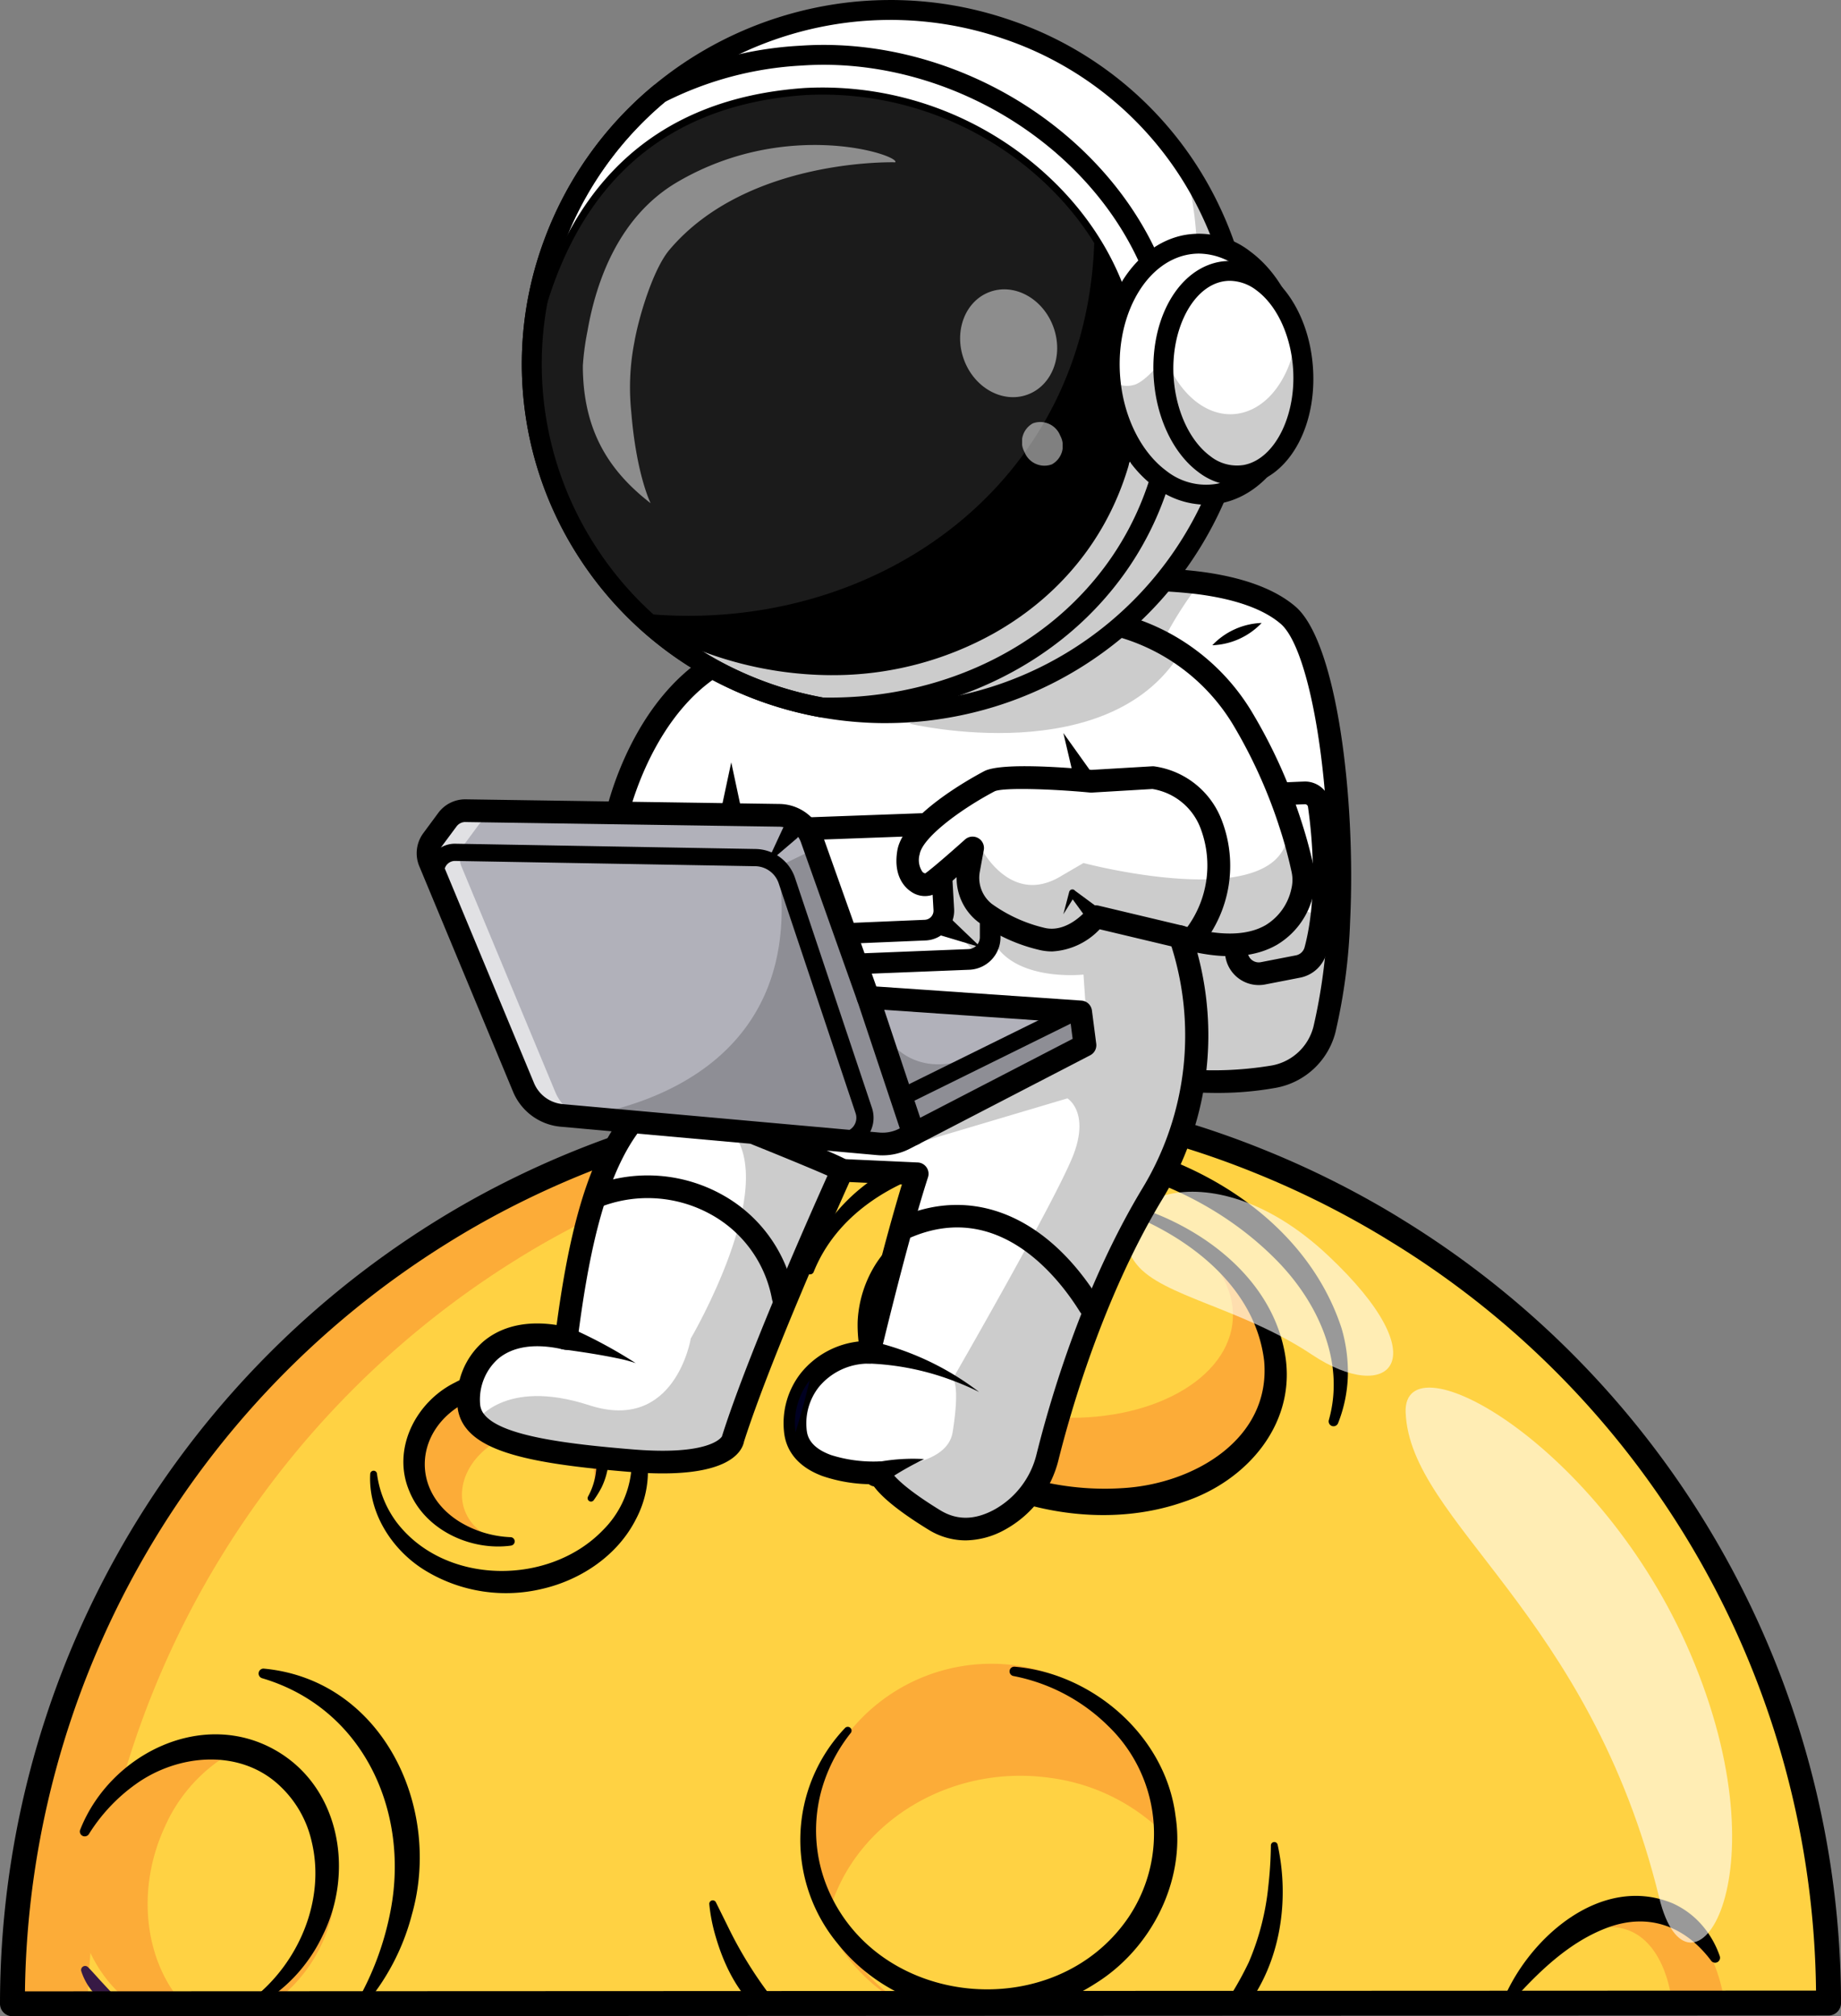 <svg xmlns="http://www.w3.org/2000/svg" xmlns:xlink="http://www.w3.org/1999/xlink" id="Group_852" data-name="Group 852" width="274.151" height="300.174" viewBox="0 0 274.151 300.174"><rect x="0" y="0" width="274.151" height="300.174" fill="#808080" stroke="none"/><defs><clipPath id="clip-path"><rect id="Rectangle_322" data-name="Rectangle 322" width="274.151" height="300.174" fill="none"></rect></clipPath><clipPath id="clip-path-2"><rect id="Rectangle_321" data-name="Rectangle 321" width="274.151" height="300.175" fill="none"></rect></clipPath><clipPath id="clip-path-3"><rect id="Rectangle_306" data-name="Rectangle 306" width="48.619" height="82.624" fill="none"></rect></clipPath><clipPath id="clip-path-4"><rect id="Rectangle_307" data-name="Rectangle 307" width="39.842" height="27.39" fill="none"></rect></clipPath><clipPath id="clip-path-5"><rect id="Rectangle_308" data-name="Rectangle 308" width="34.217" height="74.753" fill="none"></rect></clipPath><clipPath id="clip-path-6"><rect id="Rectangle_309" data-name="Rectangle 309" width="54.766" height="45.623" fill="none"></rect></clipPath><clipPath id="clip-path-7"><rect id="Rectangle_310" data-name="Rectangle 310" width="74.497" height="43.427" fill="none"></rect></clipPath><clipPath id="clip-path-8"><rect id="Rectangle_311" data-name="Rectangle 311" width="2.196" height="7.751" fill="none"></rect></clipPath><clipPath id="clip-path-9"><rect id="Rectangle_312" data-name="Rectangle 312" width="55.192" height="49.343" fill="none"></rect></clipPath><clipPath id="clip-path-10"><rect id="Rectangle_313" data-name="Rectangle 313" width="71.16" height="105.36" fill="none"></rect></clipPath><clipPath id="clip-path-11"><rect id="Rectangle_314" data-name="Rectangle 314" width="40.893" height="16.456" fill="none"></rect></clipPath><clipPath id="clip-path-12"><rect id="Rectangle_315" data-name="Rectangle 315" width="103.964" height="81.302" fill="none"></rect></clipPath><clipPath id="clip-path-13"><rect id="Rectangle_316" data-name="Rectangle 316" width="27.439" height="27.507" fill="none"></rect></clipPath><clipPath id="clip-path-14"><rect id="Rectangle_317" data-name="Rectangle 317" width="20.849" height="19.728" fill="none"></rect></clipPath><clipPath id="clip-path-15"><rect id="Rectangle_318" data-name="Rectangle 318" width="46.557" height="53.335" fill="none"></rect></clipPath><clipPath id="clip-path-16"><rect id="Rectangle_319" data-name="Rectangle 319" width="14.456" height="16.055" fill="none"></rect></clipPath><clipPath id="clip-path-17"><rect id="Rectangle_320" data-name="Rectangle 320" width="6.029" height="6.575" fill="none"></rect></clipPath></defs><g id="Group_851" data-name="Group 851" clip-path="url(#clip-path)"><g id="Group_850" data-name="Group 850" transform="translate(0 0)"><g id="Group_849" data-name="Group 849" clip-path="url(#clip-path-2)"><path id="Path_1150" data-name="Path 1150" d="M287.973,1676.335H17.524a135.314,135.314,0,0,1,63.59-114.687q4.535-2.847,9.281-5.292a135.558,135.558,0,0,1,54.844-15.023c.169-.01.338-.029.507-.034,1.169-.063,2.337-.111,3.52-.135q3.506-.1,7.007-.01a135.193,135.193,0,0,1,62.141,17c1.058.584,2.1,1.174,3.129,1.8.628.363,1.246.744,1.85,1.121a135.143,135.143,0,0,1,64.58,115.261" transform="translate(-15.669 -1378.011)" fill="#ffd243"></path><path id="Path_1151" data-name="Path 1151" d="M17.4,1651.771a135.437,135.437,0,0,1,61.417-90.493q4.535-2.847,9.282-5.293a135.564,135.564,0,0,1,54.844-15.023c.169-.01.338-.029.507-.034,1.169-.063,2.337-.111,3.52-.135q3.506-.1,7.007-.01a133.919,133.919,0,0,1,36.257,5.948q-.884-.373-1.772-.733a133.994,133.994,0,0,0-47.185-9.847q-3.5-.087-7.007.01c-1.183.024-2.352.072-3.52.135-.169,0-.338.024-.507.034a135.56,135.56,0,0,0-54.844,15.023q-4.737,2.456-9.282,5.293a135.111,135.111,0,0,0-63.59,114.687H15.309a133.866,133.866,0,0,1,2.087-19.563" transform="translate(-2.256 -1373.539)" fill="#fcac38"></path><path id="Path_1152" data-name="Path 1152" d="M1365.139,1998.5c14.268.708,24.347-4.156,22.512-10.865s-14.889-12.722-29.157-13.431-24.347,4.156-22.512,10.865,14.889,12.722,29.157,13.431" transform="translate(-1194.398 -1765.208)" fill="#ffd243"></path><path id="Path_1153" data-name="Path 1153" d="M2158,2691.63h-31.839c5.1-8.979,12.281-15.035,18.96-15.052,6.612-.017,11.464,6.09,12.879,15.052" transform="translate(-1901.143 -2393.308)" fill="#fcac38"></path><path id="Path_1154" data-name="Path 1154" d="M601.371,1946.823c-7.414.3-13.258,5.68-13.053,12.008s6.381,11.211,13.8,10.907,13.258-5.68,13.053-12.008-6.381-11.211-13.8-10.906" transform="translate(-526.05 -1740.772)" fill="#fcac38"></path><path id="Path_1155" data-name="Path 1155" d="M656.359,2013.185c-5.1,2.234-7.674,7.344-5.741,11.413s7.638,5.558,12.741,3.324,7.674-7.343,5.741-11.413-7.638-5.558-12.741-3.324" transform="translate(-581.186 -1799.194)" fill="#ffd243"></path><path id="Path_1156" data-name="Path 1156" d="M583.6,1953.091c-5.974.82-12.78-2.285-15.151-8.111-2.667-6.283.995-13.314,6.821-16.176,8.188-4.4,20.731-.987,22.7,8.872a10.821,10.821,0,0,1-.879,6.725,14.956,14.956,0,0,1-1.163,1.9.5.5,0,0,1-.851-.54,10.082,10.082,0,0,0,.841-7.614c-2.307-7.7-12.577-9.979-19.091-6.369-7.571,3.99-8.309,13.182-.848,17.792a15.82,15.82,0,0,0,7.569,2.267.628.628,0,0,1,.052,1.249" transform="translate(-507.495 -1722.982)"></path><path id="Path_1157" data-name="Path 1157" d="M558.676,1976.466a15.259,15.259,0,0,1,1.645,16.79c-2.726,5.406-8.188,9.056-13.98,10.386a23.115,23.115,0,0,1-17.153-2.589c-5.042-2.954-8.759-8.612-8.441-14.53a.506.506,0,0,1,1.007-.032,15.438,15.438,0,0,0,2.919,7.224c7.194,9.439,22.74,9.516,30.77,1.138a14.484,14.484,0,0,0,2.208-17.671.629.629,0,0,1,1.025-.716" transform="translate(-465.617 -1767.089)"></path><path id="Path_1158" data-name="Path 1158" d="M364.639,2347.283c17.637,1.65,26.6,20.612,22.049,36.617a33.933,33.933,0,0,1-7.352,13.873.588.588,0,0,1-.948-.683,43.847,43.847,0,0,0,5.15-13.893c2.783-14.751-4.108-30.042-19.166-34.489a.731.731,0,0,1,.268-1.426" transform="translate(-325.353 -2098.86)"></path><path id="Path_1159" data-name="Path 1159" d="M145.19,2469.669a22.606,22.606,0,0,1-9.131,14.193h-20.83c-6.309-4.582-9.669-13.2-7.875-22.076,2.358-11.674,12.744-19.373,23.2-17.2s17,13.409,14.639,25.083" transform="translate(-95.563 -2185.539)" fill="#fcac38"></path><path id="Path_1160" data-name="Path 1160" d="M233.118,2483.078a22.281,22.281,0,0,1-8.779,10.03H213.01c-5.645-6.336-7.021-16.863-2.777-26.178a23.793,23.793,0,0,1,12.314-12.372,14.151,14.151,0,0,1,3.733,1.367c8.552,4.53,11.614,16.684,6.838,27.154" transform="translate(-185.764 -2194.783)" fill="#ffd243"></path><path id="Path_1161" data-name="Path 1161" d="M118.488,2771.577a8.946,8.946,0,0,1-4.358-5.187.6.6,0,0,1,1-.6c.768.778,1.436,1.567,2.144,2.322.629.692,1.516,1.593,2.1,2.32a.746.746,0,0,1-.891,1.14" transform="translate(-102.025 -2472.922)" fill="#371a45"></path><path id="Path_1162" data-name="Path 1162" d="M112.435,2453.924c4.44-11.267,18.327-18.193,29.355-11.647,9.4,5.58,11.428,18.052,6.738,27.419a23.473,23.473,0,0,1-2.592,4.252,22.691,22.691,0,0,1-7.447,6.333.588.588,0,0,1-.625-.988c7.087-5.381,11.148-14.905,9.02-23.634a16.216,16.216,0,0,0-4.621-8.14c-5.9-5.71-15.255-4.921-21.621-.316a26.035,26.035,0,0,0-6.911,7.375.729.729,0,0,1-1.3-.653" transform="translate(-100.483 -2181.536)"></path><path id="Path_1163" data-name="Path 1163" d="M1004.992,2689.388c-3.2-3.026-5.068-7.176-6.214-11.351a25.811,25.811,0,0,1-.774-4.208.521.521,0,0,1,.985-.278l1.835,3.715a60.843,60.843,0,0,0,6.263,10.178,1.435,1.435,0,0,1-2.1,1.943" transform="translate(-892.381 -2390.341)"></path><path id="Path_1164" data-name="Path 1164" d="M1735.487,2591.6c1.808,8.235.466,17.469-4.728,24.262a1.45,1.45,0,0,1-2.4-1.62,49.1,49.1,0,0,0,2.844-5.143,38.438,38.438,0,0,0,2.909-11.365,59.318,59.318,0,0,0,.376-6.03.508.508,0,0,1,1-.105" transform="translate(-1545.234 -2316.977)"></path><path id="Path_1165" data-name="Path 1165" d="M1179.33,2391.007h-26.92a27.1,27.1,0,1,1,26.92,0" transform="translate(-1018.242 -2092.685)" fill="#fcac38"></path><path id="Path_1166" data-name="Path 1166" d="M1220.551,2515.244a24.517,24.517,0,0,1-11.556,16.745h-29.649a24.589,24.589,0,0,1-10.857-14.277c4.009-12.9,17.873-21.395,32.605-19.373a29.469,29.469,0,0,1,19.693,11.312,22.38,22.38,0,0,1-.236,5.593" transform="translate(-1044.824 -2233.666)" fill="#ffd243"></path><path id="Path_1167" data-name="Path 1167" d="M1158.01,2344.587c11.652.979,22.481,10.349,23.959,22.227,1.528,9.75-3.68,19.839-11.975,24.963-12.1,7.816-29.293,5.413-38.333-5.955a24.186,24.186,0,0,1,1.1-32.118.564.564,0,0,1,.848.74,24.264,24.264,0,0,0-3.909,7.088,22.425,22.425,0,0,0,.283,15.6c7.264,18.365,33.941,20.949,44.959,4.8a22.274,22.274,0,0,0-3.048-28.562,27.479,27.479,0,0,0-14.083-7.4.7.7,0,0,1,.2-1.383" transform="translate(-1006.915 -2096.449)"></path><path id="Path_1168" data-name="Path 1168" d="M1198.359,1665.349a24.136,24.136,0,0,0,9.98-12.465c3.088-9.277-.675-18.827-8.756-26.768a50.41,50.41,0,0,0-21.036-12.012c-21.486-6.356-43.05.946-48.164,16.308a23.1,23.1,0,0,0,1.4,17.386c4.5,9.521,14.9,17.4,28.388,21.394" transform="translate(-1009.772 -1441.226)" fill="#ffd243"></path><path id="Path_1169" data-name="Path 1169" d="M1212.051,1637.147c2.476-8.717-1.659-17.575-7.759-23.779-12.334-12.552-31.782-17.913-48.865-13.888-8.5,2.083-16.725,7.185-20.09,15.608a.586.586,0,0,1-1.109-.369,21.923,21.923,0,0,1,2.946-6.455c4.01-6,10.584-9.91,17.393-11.92,21.81-6.545,51.924,4.376,59.374,27.1a23.063,23.063,0,0,1,.941,7.16,20.775,20.775,0,0,1-1.454,7,.727.727,0,0,1-1.377-.458" transform="translate(-1014.171 -1425.718)"></path><path id="Path_1170" data-name="Path 1170" d="M1247.821,1726.472c16.9,1.849,31.227-6.683,32-19.058s-12.3-23.905-29.2-25.754-31.227,6.683-32,19.057,12.3,23.905,29.2,25.754" transform="translate(-1089.625 -1503.459)" fill="#fcac38"></path><path id="Path_1171" data-name="Path 1171" d="M1268.7,1714.721c14.4.5,25.819-6.5,25.51-15.627s-12.23-16.931-26.627-17.428-25.819,6.5-25.51,15.627,12.23,16.931,26.627,17.428" transform="translate(-1110.616 -1503.667)" fill="#ffd243"></path><path id="Path_1172" data-name="Path 1172" d="M1216.893,1694.9c-7.059,5.019-9.544,13.586-5.538,21.356,6.391,12.186,21.581,18.043,34.832,17.141,10.445-.594,22.077-7.219,21.059-18.917-1.328-11.276-11.727-18.955-21.853-22.55a.586.586,0,0,1,.332-1.121c11.262,2.758,23.005,11.035,24.731,23.324,1.346,10.026-5.981,18.239-15.052,21.269-8.592,3.043-18.2,2.452-26.682-.562-11.1-3.954-22.362-13.58-22.01-26.3a17.573,17.573,0,0,1,2.836-8.721,19.979,19.979,0,0,1,6.549-6.13.726.726,0,0,1,.8,1.212" transform="translate(-1078.994 -1511.849)"></path><path id="Path_1173" data-name="Path 1173" d="M2152.024,2722.352H2128.23c4.119-6.772,9.493-11.295,14.428-11.413,5.079-.126,8.465,4.431,9.366,11.413" transform="translate(-1902.993 -2424.029)" fill="#ffd243"></path><path id="Path_1174" data-name="Path 1174" d="M2146.015,2676.665c-3.894-5.2-9.33-7.153-15.336-4.973-5.806,2.125-10.453,6.683-14.6,11.34a.594.594,0,0,1-.99-.621c3.886-9.249,14.6-18.684,25.184-14.3a12.649,12.649,0,0,1,4.415,3.3,13.946,13.946,0,0,1,2.608,4.574.736.736,0,0,1-1.28.683" transform="translate(-1891.194 -2384.746)"></path><g id="Group_806" data-name="Group 806" transform="translate(209.316 206.585)" opacity="0.6"><g id="Group_805" data-name="Group 805"><g id="Group_804" data-name="Group 804" clip-path="url(#clip-path-3)"><path id="Path_1175" data-name="Path 1175" d="M1977.8,1955.713c.671,16.344,27.385,29.741,37.757,72.219,4.4,18.019,19.1-2.555,4.639-36.347-13.4-31.319-42.869-47.392-42.4-35.872" transform="translate(-1977.793 -1951.985)" fill="#fff"></path></g></g></g><g id="Group_809" data-name="Group 809" transform="translate(167.62 177.425)" opacity="0.6"><g id="Group_808" data-name="Group 808"><g id="Group_807" data-name="Group 807" clip-path="url(#clip-path-4)"><path id="Path_1176" data-name="Path 1176" d="M1585.452,1687.27c3.8,4.8,15.629,6.457,26.137,13.464,11.234,7.49,19.262,1.07,2.325-14.827-18.053-16.945-35.62-7.676-28.463,1.363" transform="translate(-1583.815 -1676.461)" fill="#fff"></path></g></g></g><path id="Path_1177" data-name="Path 1177" d="M1.853,1662.534A1.852,1.852,0,0,1,0,1660.683a137.185,137.185,0,0,1,64.462-116.258c3.035-1.9,6.2-3.709,9.408-5.369a138.48,138.48,0,0,1,55.595-15.229l.233-.013c.1-.007.2-.012.3-.016,1.251-.068,2.421-.115,3.551-.142,2.3-.063,4.692-.065,7.1-.007a135.537,135.537,0,0,1,47.834,9.984,137.343,137.343,0,0,1,15.164,7.252c1.025.574,2.11,1.185,3.18,1.826.622.363,1.253.75,1.877,1.138a136.989,136.989,0,0,1,65.45,116.718,1.852,1.852,0,0,1-1.851,1.855l-270.446.112Zm135.355-135.222c-1.2,0-2.394.016-3.563.048-1.1.026-2.232.071-3.471.139l-.246.013c-.093.006-.186.011-.279.016a134.722,134.722,0,0,0-54.074,14.818c-3.117,1.615-6.2,3.371-9.149,5.222A133.218,133.218,0,0,0,3.716,1658.829l266.716-.111A132.417,132.417,0,0,0,206.759,1547c-.607-.377-1.21-.747-1.82-1.1-1.044-.625-2.1-1.221-3.1-1.779a133.489,133.489,0,0,0-14.752-7.054,131.84,131.84,0,0,0-46.532-9.714c-1.121-.027-2.24-.04-3.348-.04" transform="translate(0 -1362.359)"></path><path id="Path_1178" data-name="Path 1178" d="M1594.71,865.925a84.1,84.1,0,0,1-2.138,16.229,9.485,9.485,0,0,1-7.458,7.007,54.757,54.757,0,0,1-18.638-.077l-5.982-73.744a69.182,69.182,0,0,1,13.517.343c4.839.641,9.888,2,13.138,4.783,5.408,4.629,8.443,26.84,7.561,45.458" transform="translate(-1395.342 -728.888)" fill="#fff"></path><path id="Path_1179" data-name="Path 1179" d="M1562.2,877.3a65.39,65.39,0,0,1-10.274-.845,1.69,1.69,0,0,1-1.419-1.533l-5.982-73.744a1.69,1.69,0,0,1,1.534-1.82,70.236,70.236,0,0,1,13.891.351c6.251.828,10.966,2.568,14.014,5.173,6.155,5.268,9.023,28.406,8.151,46.822a85.843,85.843,0,0,1-2.187,16.566,11.238,11.238,0,0,1-8.786,8.253,48.7,48.7,0,0,1-8.94.776m-8.433-3.987a52.226,52.226,0,0,0,16.751-.111,7.846,7.846,0,0,0,6.132-5.764,82.511,82.511,0,0,0,2.087-15.89h0c.908-19.177-2.415-40.193-6.972-44.094-2.542-2.173-6.667-3.65-12.261-4.391a67.775,67.775,0,0,0-11.472-.437Z" transform="translate(-1381.061 -714.586)"></path><g id="Group_812" data-name="Group 812" transform="translate(165.152 86.271)" opacity="0.2"><g id="Group_811" data-name="Group 811"><g id="Group_810" data-name="Group 810" clip-path="url(#clip-path-5)"><path id="Path_1180" data-name="Path 1180" d="M1594.71,865.925a84.1,84.1,0,0,1-2.138,16.229,9.485,9.485,0,0,1-7.458,7.007,54.757,54.757,0,0,1-18.638-.077l-5.982-73.744a69.182,69.182,0,0,1,13.517.343c-6.541,8.494-25.692,38.594,20.7,50.241" transform="translate(-1560.494 -815.159)"></path></g></g></g><path id="Path_1181" data-name="Path 1181" d="M1723.223,1129.695a5.036,5.036,0,0,1-4.933-4.043,42.017,42.017,0,0,1-.74-6.056,1.69,1.69,0,0,1,3.376-.167,38.6,38.6,0,0,0,.679,5.567,1.647,1.647,0,0,0,1.935,1.288l5.221-1.016a1.658,1.658,0,0,0,1.29-1.218c2.059-7.733,1.034-17.187.5-20.893a.448.448,0,0,0-.444-.385h-.018c-6.451.251-7.5.489-7.6.516a1.69,1.69,0,0,1-.889-3.261c.326-.089,1.316-.359,8.357-.632a3.823,3.823,0,0,1,3.938,3.278c.566,3.912,1.642,13.91-.577,22.246a5.083,5.083,0,0,1-3.911,3.667l-5.221,1.016a5.051,5.051,0,0,1-.963.093" transform="translate(-1535.775 -983.038)"></path><path id="Path_1182" data-name="Path 1182" d="M783.472,916.324c-.9,3.64-4.414,10.76-18.192,6.73a45.2,45.2,0,0,1-4.1,38.189c-8.848,14.614-13.748,31.633-15.645,39.225a14.6,14.6,0,0,1-7.248,9.422,9.3,9.3,0,0,1-9.657-.036c-8.043-4.941-8.12-6.93-8.12-7.007a22.454,22.454,0,0,1-7.981-1.112l-.005-.005c-2.25-.851-4.188-2.338-4.531-4.916-.021-.123-.031-.246-.041-.374a10.386,10.386,0,0,1,2.163-7.376,11.287,11.287,0,0,1,8.858-4.157s4.06-17.085,7.135-26.568l-10.529-.482-.005-.005-.615-.026s-11.79,25.887-16.275,39.983c0,0-.554,4.444-15.081,3.245-11.913-.979-20.32-2.307-23.19-5.721a.225.225,0,0,0-.026-.036,4.41,4.41,0,0,1-1.046-2.527c-.425-5.382,3.588-12.477,14.522-9.914,1.671-12.984,4.126-24.728,9.483-31.864l-2.02-45.76s4.188-19.94,19.489-24.938,54.382-3.844,54.382-3.844a30.657,30.657,0,0,1,19.479,14.286,76.671,76.671,0,0,1,6.874,15.122v.015a67.7,67.7,0,0,1,1.968,7.171,7.308,7.308,0,0,1-.046,3.281" transform="translate(-589.532 -783.588)" fill="#fff"></path><path id="Path_1183" data-name="Path 1183" d="M719.025,998.572a10.524,10.524,0,0,1-5.575-1.625c-4.319-2.653-7.132-4.942-8.3-6.739a22.882,22.882,0,0,1-7.512-1.24c-.034-.013-.067-.026-.1-.041-4.059-1.569-5.238-4.233-5.509-6.21-.026-.16-.041-.321-.054-.488a12.084,12.084,0,0,1,2.525-8.565,12.877,12.877,0,0,1,8.833-4.727c.911-3.762,3.757-15.324,6.212-23.358l-7.811-.357c-2.231,4.957-11.776,26.375-15.7,38.639-.312,1.594-2.512,5.716-16.867,4.53-12.622-1.038-21.1-2.457-24.345-6.318-.026-.03-.05-.062-.074-.094a6.093,6.093,0,0,1-1.388-3.421,11.385,11.385,0,0,1,3.8-9.545c1.945-1.67,5.377-3.364,10.967-2.505,1.483-10.974,3.811-22.816,9.209-30.381l-1.994-45.167a1.7,1.7,0,0,1,.035-.422c.179-.853,4.573-20.957,20.618-26.2,15.4-5.032,53.35-3.975,54.957-3.927a1.72,1.72,0,0,1,.23.022,32.134,32.134,0,0,1,20.65,15.087,77.9,77.9,0,0,1,7.027,15.458c.013.04.025.082.036.123a69.186,69.186,0,0,1,1.983,7.248,8.939,8.939,0,0,1-.06,4.034,11.671,11.671,0,0,1-5.428,7.521c-3.039,1.75-7.017,2.142-11.853,1.175a46.89,46.89,0,0,1-5.207,36.693c-8.864,14.64-13.758,31.982-15.451,38.759a16.287,16.287,0,0,1-8.1,10.508,12.327,12.327,0,0,1-5.755,1.533M707.88,988.21c.146.3,1.221,2.1,7.34,5.858,2.469,1.517,5.08,1.512,7.984-.019a12.9,12.9,0,0,0,6.4-8.337c2.149-8.6,7.064-25.2,15.838-39.689a43.9,43.9,0,0,0,3.983-36.674,1.691,1.691,0,0,1,2.039-2.262c5.3,1.55,9.423,1.514,12.244-.111a8.365,8.365,0,0,0,3.832-5.4h0a5.582,5.582,0,0,0,.034-2.524,65.971,65.971,0,0,0-1.92-6.992c-.013-.04-.024-.079-.035-.119a74.493,74.493,0,0,0-6.685-14.681,29.333,29.333,0,0,0-18.21-13.467c-2.514-.067-39.273-.941-53.675,3.766-13.4,4.375-17.835,21.461-18.316,23.486l2.01,45.532a1.692,1.692,0,0,1-.337,1.089c-5.488,7.31-7.71,19.806-9.159,31.065a1.69,1.69,0,0,1-2.062,1.429c-4.2-.982-7.59-.49-9.818,1.423a8.14,8.14,0,0,0-2.632,6.712,2.7,2.7,0,0,0,.659,1.579h0c.02.024.039.048.058.073,2.681,3.095,12.154,4.271,22,5.08,11.332.937,13.161-1.707,13.3-1.938.01-.045.023-.09.037-.135,4.464-14.031,16.229-39.912,16.347-40.172a1.7,1.7,0,0,1,1.609-.988l.615.026q.068,0,.135.011l10.405.476a1.69,1.69,0,0,1,1.531,2.21c-3.019,9.31-7.059,26.268-7.1,26.438a1.69,1.69,0,0,1-1.644,1.3,9.582,9.582,0,0,0-7.529,3.511,8.759,8.759,0,0,0-1.807,6.211c.005.065.01.141.022.216,0,.019.006.038.009.057.078.586.316,2.371,3.454,3.557.031.011.062.024.092.038a20.94,20.94,0,0,0,7.2.973,1.694,1.694,0,0,1,1.76,1.4m.025.285v0Zm0,0v0Zm-25.193-5.244s0,0,0,0,0,0,0,0m0,0a.01.01,0,0,0,0,0,.01.01,0,0,1,0,0m0,0a.007.007,0,0,0,0,0,.007.007,0,0,1,0,0m0,0v0a0,0,0,0,0,0,0" transform="translate(-575.239 -769.241)"></path><path id="Path_1184" data-name="Path 1184" d="M700.077,1175.34l-26.861,13.907a7.1,7.1,0,0,1-3.916.769l-43.689-3.922-3.44-.307a6.826,6.826,0,0,1-5.7-4.178l-13.969-33.586a3.3,3.3,0,0,1,.395-3.24l2.23-3.019a3.308,3.308,0,0,1,2.712-1.343l46.745.692a5.158,5.158,0,0,1,4.783,3.429l8.412,23.662,30.193,2.076,1.461.1Z" transform="translate(-538.513 -1019.726)" fill="#b1b1ba"></path><g id="Group_815" data-name="Group 815" transform="translate(63.738 120.695)" opacity="0.61"><g id="Group_814" data-name="Group 814"><g id="Group_813" data-name="Group 813" clip-path="url(#clip-path-6)"><path id="Path_1185" data-name="Path 1185" d="M607.623,1145.47a3.311,3.311,0,0,0-.395,3.24L621.2,1182.3a6.839,6.839,0,0,0,3.839,3.747l-2.865-.256a6.826,6.826,0,0,1-5.7-4.178l-13.969-33.586a3.3,3.3,0,0,1,.395-3.24l2.23-3.019a3.308,3.308,0,0,1,2.712-1.343l46.745.692a5.064,5.064,0,0,1,2.43.651l-44.453-.656a3.322,3.322,0,0,0-2.712,1.343Z" transform="translate(-602.252 -1140.421)" fill="#fff"></path></g></g></g><path id="Path_1186" data-name="Path 1186" d="M655.686,1177.448q-.395,0-.79-.035l-47.13-4.23a8.5,8.5,0,0,1-7.109-5.217l-13.969-33.583a5.027,5.027,0,0,1,.6-4.895l2.23-3.018a4.989,4.989,0,0,1,4.1-2.028l46.742.69a6.88,6.88,0,0,1,6.355,4.556l8.039,22.617,30.548,2.1a1.69,1.69,0,0,1,1.56,1.47l.641,4.955a1.69,1.69,0,0,1-.9,1.717l-26.862,13.911a8.8,8.8,0,0,1-4.05.988m-62.147-49.626a1.624,1.624,0,0,0-1.3.658L590,1131.5a1.63,1.63,0,0,0-.193,1.588l13.969,33.583a5.128,5.128,0,0,0,4.289,3.148l47.13,4.23a5.41,5.41,0,0,0,2.984-.586l25.811-13.367-.312-2.408-30.271-2.083a1.69,1.69,0,0,1-1.477-1.12l-8.41-23.662a3.486,3.486,0,0,0-3.219-2.308l-46.742-.691Z" transform="translate(-524.258 -1005.438)"></path><path id="Path_1187" data-name="Path 1187" d="M1213.941,1410.7a1.691,1.691,0,0,1-1.6-1.156l-6.78-20.347a1.69,1.69,0,1,1,3.207-1.068l6.78,20.346a1.692,1.692,0,0,1-1.6,2.225" transform="translate(-1077.892 -1240.182)"></path><path id="Path_1188" data-name="Path 1188" d="M1257.585,1426.281a1.282,1.282,0,0,1-.568-2.431l25.926-12.791a1.281,1.281,0,1,1,1.134,2.3l-25.926,12.791a1.275,1.275,0,0,1-.566.132" transform="translate(-1123.344 -1261.603)"></path><path id="Path_1189" data-name="Path 1189" d="M662.806,1232.34a4.862,4.862,0,0,1-.488-.025,1.282,1.282,0,0,1,.265-2.55,2.1,2.1,0,0,0,2.211-2.759l-11.452-34.227a3.743,3.743,0,0,0-3.553-2.558l-44.629-.784a1.583,1.583,0,0,0-1.519,2.117l.319.891a1.282,1.282,0,1,1-2.413.864l-.319-.891a4.148,4.148,0,0,1,.535-3.816,4.106,4.106,0,0,1,3.442-1.728l44.606.784a6.3,6.3,0,0,1,5.961,4.308l11.452,34.227a4.667,4.667,0,0,1-4.418,6.147" transform="translate(-537.381 -1061.261)"></path><path id="Path_1190" data-name="Path 1190" d="M1082.51,1159.84l-4.566,3.895,2.525-5.445a1.309,1.309,0,1,1,2.042,1.55" transform="translate(-963.862 -1035.018)"></path><g id="Group_818" data-name="Group 818" transform="translate(87.066 126.765)" opacity="0.2"><g id="Group_817" data-name="Group 817"><g id="Group_816" data-name="Group 816" clip-path="url(#clip-path-7)"><path id="Path_1191" data-name="Path 1191" d="M897.174,1226.5l-26.861,13.907a7.1,7.1,0,0,1-3.916.769l-43.689-3.922-.031-.051c2.05-.625,33.489-4.378,28.875-37.185l4.613-2.24,9.422,23.713s3.317,12.251,16.209,6.392c5.772-2.619,10.17-4.818,13.277-6.443l1.461.1Z" transform="translate(-822.677 -1197.778)"></path></g></g></g><path id="Path_1192" data-name="Path 1192" d="M1207.6,1886.119a41.834,41.834,0,0,1,16.205,7.6,40.9,40.9,0,0,0-4.019-1.736,39.43,39.43,0,0,0-12.5-2.5,1.7,1.7,0,1,1,.31-3.366" transform="translate(-1078.003 -1686.482)"></path><path id="Path_1193" data-name="Path 1193" d="M1217.409,2053.063a28.337,28.337,0,0,1,7.445-.542,43.768,43.768,0,0,0-4.621,2.56,7.06,7.06,0,0,0-1.219.957,1.781,1.781,0,0,1-2.516.119,1.8,1.8,0,0,1,.911-3.094" transform="translate(-1087.234 -1835.29)"></path><path id="Path_1194" data-name="Path 1194" d="M780.729,1866.158a70.7,70.7,0,0,1,9.867,5.3,20.5,20.5,0,0,0-2.662-.712c-2.689-.559-5.435-.976-8.147-1.339a1.71,1.71,0,1,1,.942-3.246" transform="translate(-695.927 -1668.512)"></path><path id="Path_1195" data-name="Path 1195" d="M855.261,1673.259a1.69,1.69,0,0,1-1.657-1.367,18.131,18.131,0,0,0-9.075-12.623,19.433,19.433,0,0,0-16.173-1.244,1.69,1.69,0,1,1-1.207-3.157,22.845,22.845,0,0,1,19.02,1.445,21.46,21.46,0,0,1,10.752,14.932,1.69,1.69,0,0,1-1.335,1.982,1.713,1.713,0,0,1-.326.031" transform="translate(-738.638 -1478.45)"></path><path id="Path_1196" data-name="Path 1196" d="M1062.91,1588.014a1.694,1.694,0,0,1-1.032-.35c-.929-.512-6.948-3.008-12.372-5.183a1.69,1.69,0,1,1,1.258-3.138c12.845,5.15,13.132,5.509,13.465,5.924a1.69,1.69,0,0,1-1.319,2.746m-1.318-.631h0m0,0,0,0,0,0" transform="translate(-937.484 -1412.087)"></path><path id="Path_1197" data-name="Path 1197" d="M1286.338,1711.723a1.689,1.689,0,0,1-1.437-.8c-3.248-5.227-12.227-16.758-25.393-10.964a1.69,1.69,0,1,1-1.362-3.094c10.817-4.759,21.891-.173,29.627,12.274a1.69,1.69,0,0,1-1.434,2.582" transform="translate(-1124.09 -1515.633)"></path><path id="Path_1198" data-name="Path 1198" d="M1284.476,1105.427a8.09,8.09,0,0,1-1.967-.245,25.253,25.253,0,0,1-9.064-4.175,8.254,8.254,0,0,1-3.163-6.641,35.8,35.8,0,0,1-2.928,2.34,3.58,3.58,0,0,1-3.878-.194c-.826-.55-2.677-2.248-2.023-6.122.877-5.194,10.919-10.735,12.923-11.793,2.458-1.3,11.908-.584,16-.2l9.034-.533a1.568,1.568,0,0,1,.33.013,12.629,12.629,0,0,1,10.09,8.2,18.812,18.812,0,0,1-2.977,18.394,1.691,1.691,0,0,1-2.376.265l-.046-.038a1.684,1.684,0,0,1-1.256.192l-11.591-2.76a10.506,10.506,0,0,1-7.113,3.3m-11.809-17.095a1.69,1.69,0,0,1,1.662,1.994l-.58,3.17a4.956,4.956,0,0,0,1.77,4.842,22.115,22.115,0,0,0,7.809,3.565c3.473.869,6.33-2.661,6.359-2.7a1.7,1.7,0,0,1,1.718-.6l12.558,2.99a1.684,1.684,0,0,1,.616.287,15.571,15.571,0,0,0,2.115-14.557,9.227,9.227,0,0,0-7.253-6.082l-8.991.531a1.608,1.608,0,0,1-.259,0c-5.9-.557-13.03-.764-14.243-.186-5.1,2.691-10.746,6.89-11.164,9.364a3.132,3.132,0,0,0,.4,2.61.733.733,0,0,0,.427.242c.9-.609,4.08-3.386,5.922-5.039a1.689,1.689,0,0,1,1.13-.432" transform="translate(-1127.826 -963.778)"></path><path id="Path_1199" data-name="Path 1199" d="M1500.155,1256.182l-2.944-4.037.853-.162-1.837,2.932.874-3.347a.49.49,0,0,1,.853-.162l4.019,2.969a1.3,1.3,0,1,1-1.818,1.807" transform="translate(-1337.876 -1118.803)"></path><path id="Path_1200" data-name="Path 1200" d="M1498.039,1038.93l-1.812-7.727,4.614,6.457Z" transform="translate(-1337.876 -922.067)"></path><path id="Path_1201" data-name="Path 1201" d="M1014.383,1079.574l1.538-7.2,1.538,7.2Z" transform="translate(-907.028 -958.88)"></path><path id="Path_1202" data-name="Path 1202" d="M1127.246,1147.849a1.69,1.69,0,0,1-.06-3.38l16.83-.612a1.69,1.69,0,1,1,.123,3.379l-16.831.612h-.062" transform="translate(-1006.435 -1022.798)"></path><path id="Path_1203" data-name="Path 1203" d="M1191.75,1285.1a1.538,1.538,0,0,1-.06-3.075l16.773-.668a1.77,1.77,0,0,0,1.7-1.773v-3.053a1.538,1.538,0,0,1,3.076,0v3.053a4.838,4.838,0,0,1-4.658,4.847l-16.773.668h-.062" transform="translate(-1064.249 -1140.055)"></path><path id="Path_1204" data-name="Path 1204" d="M1182.622,1227.8a1.538,1.538,0,0,1-.064-3.074l11.241-.474a1.363,1.363,0,0,0,1.3-1.439l-.295-5.184a1.538,1.538,0,0,1,3.071-.175l.295,5.184a4.438,4.438,0,0,1-4.245,4.687l-11.24.474-.066,0" transform="translate(-1056.088 -1087.311)"></path><path id="Path_1205" data-name="Path 1205" d="M1312.777,1286.212l4.728,4.533-6.276-1.875a1.582,1.582,0,1,1,1.548-2.658" transform="translate(-1171.448 -1149.699)"></path><path id="Path_1206" data-name="Path 1206" d="M1713.147,876.332a10.667,10.667,0,0,1-7.347,3.319,10.666,10.666,0,0,1,7.347-3.319" transform="translate(-1525.27 -783.587)"></path><g id="Group_821" data-name="Group 821" transform="translate(118.385 205.475)" opacity="0.3"><g id="Group_820" data-name="Group 820"><g id="Group_819" data-name="Group 819" clip-path="url(#clip-path-8)"><path id="Path_1207" data-name="Path 1207" d="M1120.795,1941.5c-.6,2.512-1.312,5.172-2.122,7.75-.021-.123-.031-.246-.041-.374a10.386,10.386,0,0,1,2.163-7.376" transform="translate(-1118.599 -1941.497)" fill="#000070"></path></g></g></g><g id="Group_824" data-name="Group 824" transform="translate(70.848 168.327)" opacity="0.2"><g id="Group_823" data-name="Group 823"><g id="Group_822" data-name="Group 822" clip-path="url(#clip-path-9)"><path id="Path_1208" data-name="Path 1208" d="M724.62,1596.421l-.615-.026s-11.79,25.886-16.275,39.983c0,0-.554,4.444-15.081,3.245-11.913-.979-20.32-2.307-23.19-5.721l-.031-.046s4.085-6.643,16.9-2.486,15.122-9.945,15.122-9.945,13.328-22.672,6.023-30.941Z" transform="translate(-669.428 -1590.485)"></path></g></g></g><g id="Group_827" data-name="Group 827" transform="translate(122.771 122.411)" opacity="0.2"><g id="Group_826" data-name="Group 826"><g id="Group_825" data-name="Group 825" clip-path="url(#clip-path-10)"><path id="Path_1209" data-name="Path 1209" d="M1230.987,1167.1c-.9,3.64-4.413,10.76-18.192,6.73a45.2,45.2,0,0,1-4.1,38.189c-8.848,14.614-13.748,31.633-15.645,39.225a14.594,14.594,0,0,1-7.248,9.422,9.3,9.3,0,0,1-9.658-.036c-8.043-4.942-8.12-6.93-8.12-7.007a22.455,22.455,0,0,1-7.981-1.112l-.005-.005s17.946,2.235,19.095-5.075,0-7.9,0-7.9,15.829-27.455,18.08-33.637-.994-8.135-.994-8.135l-21.53,6.4,24.605-14.871-.682-9.96s-10.262,1.143-13.456-5.013l-2.05,2.281-5.669-5.675.169-7.858,5.5-2.994s4.465,9.386,12.292,4.521l3.214-1.871s31.8,8.443,30.454-6.074a67.7,67.7,0,0,1,1.968,7.171,7.3,7.3,0,0,1-.046,3.281" transform="translate(-1160.037 -1156.645)"></path></g></g></g><g id="Group_830" data-name="Group 830" transform="translate(135.404 92.679)" opacity="0.2"><g id="Group_829" data-name="Group 829"><g id="Group_828" data-name="Group 828" clip-path="url(#clip-path-11)"><path id="Path_1210" data-name="Path 1210" d="M1279.414,890.764s30.512,7.3,40.893-11.406l-9.033-3.646" transform="translate(-1279.414 -875.712)"></path></g></g></g><path id="Path_1211" data-name="Path 1211" d="M756.367,94.276A51.887,51.887,0,0,0,775.7,112.3a53.348,53.348,0,0,0,5.13,2.417c.86.353,1.741.683,2.634,1a53.449,53.449,0,0,0,23.631,2.631q1.518-.178,3.019-.434a53.32,53.32,0,0,0,41.162-34.221,51.82,51.82,0,0,0-31.956-66.725,53.31,53.31,0,0,0-16.071-2.949C802.627,14,802,13.993,801.371,14q-2.518.017-5,.268a54.1,54.1,0,0,0-21.584,7q-1.565.906-3.07,1.919a53.053,53.053,0,0,0-20.2,25.8,51.553,51.553,0,0,0,4.856,45.283" transform="translate(-669.17 -12.516)" fill="#fff"></path><path id="Path_1212" data-name="Path 1212" d="M799.681,117.583q-1.191,0-2.372-.054a53.877,53.877,0,0,1-15.248-2.93c-.978-.346-1.842-.674-2.642-1a53.736,53.736,0,0,1-5.144-2.424A52.223,52.223,0,0,1,754.884,93.1a51.558,51.558,0,0,1-4.869-45.413,53.19,53.19,0,0,1,20.261-25.876c.984-.664,2.021-1.311,3.078-1.924A54.269,54.269,0,0,1,795,12.861c1.652-.167,3.34-.258,5.016-.269.669-.009,1.288,0,1.887.02a53.429,53.429,0,0,1,16.115,2.957A52.045,52.045,0,0,1,848.186,42.51a51.492,51.492,0,0,1,1.876,39.976A53.59,53.59,0,0,1,808.786,116.8c-.993.169-2.011.316-3.027.435a53.964,53.964,0,0,1-6.078.345M755.136,92.937a51.923,51.923,0,0,0,19.281,17.974,53.454,53.454,0,0,0,5.116,2.41c.8.327,1.655.653,2.627,1a53.277,53.277,0,0,0,23.564,2.623c1.011-.118,2.024-.264,3.011-.432a53.293,53.293,0,0,0,41.047-34.125,51.2,51.2,0,0,0-1.866-39.746,51.748,51.748,0,0,0-30-26.787,53.135,53.135,0,0,0-16.026-2.941c-.595-.021-1.208-.028-1.874-.019-1.668.011-3.347.1-4.989.267A53.936,53.936,0,0,0,773.5,20.141c-1.053.609-2.083,1.253-3.062,1.913a53.348,53.348,0,0,0-4.343,3.26,52.574,52.574,0,0,0-15.8,22.471,51.261,51.261,0,0,0,4.842,45.152" transform="translate(-667.813 -11.256)" fill="#371a45"></path><g id="Group_833" data-name="Group 833" transform="translate(80.86 23.923)" opacity="0.2"><g id="Group_832" data-name="Group 832"><g id="Group_831" data-name="Group 831" clip-path="url(#clip-path-12)"><path id="Path_1213" data-name="Path 1213" d="M864.857,272.337a53.31,53.31,0,0,1-41.163,34.221q-1.5.258-3.016.434a53.588,53.588,0,0,1-23.633-2.628c-.891-.319-1.772-.647-2.633-1a54.025,54.025,0,0,1-5.129-2.42,51.921,51.921,0,0,1-25.25-31.114,51.867,51.867,0,0,0,18.68,17.012,52.76,52.76,0,0,0,5.129,2.42c.859.353,1.739.681,2.634,1a53.4,53.4,0,0,0,23.63,2.63q1.521-.179,3.019-.436a53.312,53.312,0,0,0,41.163-34.222,51.478,51.478,0,0,0,1.05-32.2,51.551,51.551,0,0,1,5.52,46.3" transform="translate(-764.031 -226.036)"></path></g></g></g><path id="Path_1214" data-name="Path 1214" d="M791.229,110.14q-1.213,0-2.416-.054a54.872,54.872,0,0,1-15.531-2.984c-1-.353-1.878-.687-2.693-1.022a54.8,54.8,0,0,1-5.237-2.467,53.233,53.233,0,0,1-19.765-18.425A52.55,52.55,0,0,1,740.623,38.9a53.867,53.867,0,0,1,16.193-23.026,54.414,54.414,0,0,1,4.448-3.338c1-.677,2.059-1.337,3.137-1.961a55.248,55.248,0,0,1,22.043-7.151c1.684-.17,3.4-.262,5.111-.274.682-.009,1.315,0,1.93.02a54.425,54.425,0,0,1,16.406,3.012,53.037,53.037,0,0,1,30.745,27.456,52.481,52.481,0,0,1,1.914,40.746A54.593,54.593,0,0,1,800.5,109.346c-1.012.173-2.047.321-3.081.442a54.844,54.844,0,0,1-6.194.352m-43.7-26.178a50.921,50.921,0,0,0,18.909,17.627,52.453,52.453,0,0,0,5.019,2.365c.783.321,1.627.642,2.584.98a52.291,52.291,0,0,0,23.118,2.572c.99-.116,1.985-.259,2.956-.425A52.29,52.29,0,0,0,840.391,73.6a50.2,50.2,0,0,0-1.829-38.976A50.757,50.757,0,0,0,809.137,8.353a52.149,52.149,0,0,0-15.725-2.886c-.589-.022-1.184-.028-1.835-.019-1.643.011-3.29.1-4.9.262a52.947,52.947,0,0,0-21.123,6.853c-1.034.6-2.044,1.229-3,1.877a51.891,51.891,0,0,0-19.767,25.243,50.268,50.268,0,0,0,4.747,44.278" transform="translate(-659.362 -2.814)" fill="#371a45"></path><path id="Path_1215" data-name="Path 1215" d="M788.413,107.657q-1.22,0-2.431-.055a55.227,55.227,0,0,1-15.625-3c-1.006-.355-1.89-.691-2.71-1.028a55.251,55.251,0,0,1-5.268-2.482,53.566,53.566,0,0,1-19.889-18.54,52.882,52.882,0,0,1-4.995-46.579A54.2,54.2,0,0,1,753.788,12.8a54.777,54.777,0,0,1,4.474-3.358c1.01-.681,2.072-1.345,3.156-1.973A55.581,55.581,0,0,1,783.6.278c1.694-.172,3.424-.264,5.142-.276.684-.009,1.324,0,1.944.02a54.748,54.748,0,0,1,16.5,3.03,53.369,53.369,0,0,1,30.938,27.628,52.817,52.817,0,0,1,1.926,41,54.926,54.926,0,0,1-42.3,35.176c-1.018.174-2.059.323-3.1.445a55.329,55.329,0,0,1-6.234.354M745,80.968a50.588,50.588,0,0,0,18.785,17.512,52.2,52.2,0,0,0,4.987,2.35c.779.32,1.617.638,2.569.975a51.951,51.951,0,0,0,22.97,2.555c.983-.115,1.973-.257,2.937-.422a51.955,51.955,0,0,0,40.018-33.267,49.873,49.873,0,0,0-1.816-38.719,50.426,50.426,0,0,0-29.234-26.1,51.8,51.8,0,0,0-15.624-2.867c-.586-.021-1.178-.028-1.822-.019-1.635.011-3.272.1-4.872.261a52.614,52.614,0,0,0-20.99,6.809c-1.027.595-2.031,1.222-2.985,1.866a51.567,51.567,0,0,0-19.64,25.081A49.943,49.943,0,0,0,745,80.968" transform="translate(-656.546 0.002)"></path><path id="Path_1216" data-name="Path 1216" d="M765.158,206.371c32.275,19.363,73.539,1.381,73.566-35.664.019-25.2-24.963-44.506-49.483-42.8-17.846,1.239-34.775,10.153-40.593,38.011,0,0-.65,12.712,3.318,20.889a118.284,118.284,0,0,0,9.228,15.459Z" transform="translate(-669.381 -114.273)" fill="#1b1b1b"></path><path id="Path_1217" data-name="Path 1217" d="M971.76,354.115c-.026,37.044-41.292,55.026-73.565,35.665l-.8-.834c34.469,3.791,67.26-18.572,67.994-56.031a38.846,38.846,0,0,1,6.374,21.2" transform="translate(-802.418 -297.681)"></path><path id="Path_1218" data-name="Path 1218" d="M780.173,163.36c-.4,0-.806,0-1.21-.012l-.23-.023a54.932,54.932,0,0,1-8.376-2.192c-1.006-.355-1.89-.691-2.711-1.028a55.26,55.26,0,0,1-5.268-2.482,53.565,53.565,0,0,1-19.889-18.54A52.883,52.883,0,0,1,737.5,92.5a54.2,54.2,0,0,1,16.294-23.169l.117-.1.134-.071a53.891,53.891,0,0,1,21.706-5.825c14.784-1.025,30.3,4.622,41.531,15.108,10.117,9.446,15.683,21.692,15.672,34.483-.012,13.921-5.015,26.171-14.47,35.425-9.777,9.57-23.682,15-38.307,15m-1.034-2.972c14.241.255,27.811-4.891,37.267-14.147,8.873-8.686,13.568-20.2,13.579-33.31.009-11.96-5.222-23.436-14.731-32.315-10.641-9.935-25.332-15.286-39.3-14.318a51.059,51.059,0,0,0-20.386,5.414,51.239,51.239,0,0,0-15.285,21.8A49.943,49.943,0,0,0,745,137.5a50.586,50.586,0,0,0,18.785,17.512,52.155,52.155,0,0,0,4.987,2.35c.778.32,1.617.638,2.569.975a52.028,52.028,0,0,0,7.8,2.05" transform="translate(-656.547 -56.531)"></path><path id="Path_1219" data-name="Path 1219" d="M788.664,210.341a55.122,55.122,0,0,1-28.291-7.968l-.109-.086-4.012-4.166a119.907,119.907,0,0,1-9.275-15.538c-3.981-8.205-3.4-20.622-3.37-21.146l.011-.081c5-23.956,18.823-36.885,41.074-38.432a49.361,49.361,0,0,1,36.355,13.231c8.838,8.252,13.7,18.942,13.693,30.1-.012,16.2-7.951,29.984-21.783,37.809a49.222,49.222,0,0,1-24.294,6.276M760.978,201.5c16.3,9.751,36.01,10.382,51.459,1.642,13.49-7.632,21.234-21.077,21.245-36.889.008-10.862-4.736-21.277-13.357-29.327a48.266,48.266,0,0,0-35.559-12.948c-21.708,1.508-35.2,14.142-40.1,37.55-.034.789-.485,12.857,3.267,20.591a118.6,118.6,0,0,0,9.16,15.35Z" transform="translate(-664.869 -109.822)"></path><path id="Path_1220" data-name="Path 1220" d="M1588.885,359.06c1.251,10.24-3.829,19.6-11.349,20.9s-14.629-5.948-15.88-16.188c-.009-.064-.016-.132-.021-.2-1.164-10.163,3.9-19.409,11.37-20.7,5.809-1,11.373,3.093,14.182,9.728a24.151,24.151,0,0,1,1.7,6.46" transform="translate(-1396.214 -306.45)" fill="#fff"></path><g id="Group_836" data-name="Group 836" transform="translate(164.998 45.198)" opacity="0.2"><g id="Group_835" data-name="Group 835"><g id="Group_834" data-name="Group 834" clip-path="url(#clip-path-13)"><path id="Path_1221" data-name="Path 1221" d="M1586.291,433.527c1.251,10.24-3.829,19.6-11.349,20.9s-14.629-5.948-15.88-16.188c-.009-.064-.016-.132-.021-.2a3.786,3.786,0,0,0,4.069,1.07c2.978-1.14,7.654-8.672,7.654-8.672s5.988-1.5,13.829-3.369a24.138,24.138,0,0,1,1.7,6.46" transform="translate(-1559.041 -427.067)"></path></g></g></g><path id="Path_1222" data-name="Path 1222" d="M1563.252,369.053a12.739,12.739,0,0,1-7.643-2.673c-4.269-3.171-7.161-8.628-7.935-14.971-1.344-11,4.3-21.105,12.569-22.535a12.406,12.406,0,0,1,9.667,2.5c4.269,3.171,7.161,8.628,7.936,14.971,1.343,11-4.3,21.105-12.569,22.535a11.863,11.863,0,0,1-2.024.175m-1.006-37.388a8.79,8.79,0,0,0-1.5.129c-6.742,1.165-11.287,9.8-10.132,19.256.667,5.46,3.194,10.3,6.761,12.952a9.519,9.519,0,0,0,7.4,1.956c6.742-1.165,11.287-9.8,10.132-19.256-.667-5.46-3.194-10.3-6.761-12.952a9.851,9.851,0,0,0-5.9-2.085" transform="translate(-1383.701 -293.912)"></path><path id="Path_1223" data-name="Path 1223" d="M1657.622,394.411c.987,8.353-2.811,15.957-8.482,16.983s-11.069-4.914-12.055-13.267,2.811-15.957,8.482-16.983,11.069,4.914,12.055,13.267" transform="translate(-1463.687 -340.703)" fill="#fff"></path><g id="Group_839" data-name="Group 839" transform="translate(172.818 50.125)" opacity="0.2"><g id="Group_838" data-name="Group 838"><g id="Group_837" data-name="Group 837" clip-path="url(#clip-path-14)"><path id="Path_1224" data-name="Path 1224" d="M1645.136,493.233c5.674-1.026,9.47-8.628,8.483-16.984a21.83,21.83,0,0,0-.472-2.629c-.822,5.937-4.115,10.637-8.526,11.43-4.982.9-9.757-3.49-11.561-10.15a22.258,22.258,0,0,0,.02,5.065c.987,8.355,6.385,14.293,12.055,13.268" transform="translate(-1632.926 -473.62)"></path></g></g></g><path id="Path_1225" data-name="Path 1225" d="M1635.291,400.463a9.535,9.535,0,0,1-5.7-2c-3.456-2.558-5.9-7.3-6.536-12.694-1.094-9.257,3.162-17.434,9.69-18.614a9.239,9.239,0,0,1,7.254,1.857c3.456,2.557,5.9,7.3,6.536,12.694,1.094,9.257-3.163,17.434-9.69,18.614a8.7,8.7,0,0,1-1.554.141m-1.012-30.48a5.648,5.648,0,0,0-1.007.09c-4.823.872-8.155,7.9-7.275,15.351.543,4.594,2.545,8.579,5.356,10.659a6.357,6.357,0,0,0,4.964,1.324c4.823-.873,8.154-7.9,7.276-15.352-.543-4.594-2.546-8.579-5.357-10.659a6.647,6.647,0,0,0-3.957-1.413" transform="translate(-1451.129 -328.174)"></path><g id="Group_842" data-name="Group 842" transform="translate(86.792 21.585)" opacity="0.5"><g id="Group_841" data-name="Group 841"><g id="Group_840" data-name="Group 840" clip-path="url(#clip-path-15)"><path id="Path_1226" data-name="Path 1226" d="M866.623,206.531s-22-.71-33.613,13l-.036.043c-2.442,2.888-4.582,10.076-5.22,13.777a35.254,35.254,0,0,0-.451,10.391c.757,9.324,2.879,13.542,2.879,13.542-5.775-4.465-9.258-9.8-9.966-17.557q-.1-1.148-.125-2.371c0-.188,0-.374,0-.561,0,0,0-.006,0-.011a38.639,38.639,0,0,1,.7-5.189c1.279-7.324,4.643-17.024,13.4-22.143,16.371-9.573,33.129-3.963,32.43-2.923" transform="translate(-820.087 -203.952)" fill="#fff"></path></g></g></g><g id="Group_845" data-name="Group 845" transform="translate(142.974 43.077)" opacity="0.5"><g id="Group_844" data-name="Group 844"><g id="Group_843" data-name="Group 843" clip-path="url(#clip-path-16)"><path id="Path_1227" data-name="Path 1227" d="M1351.487,417.432c1.526,4.232,5.753,6.593,9.44,5.275s5.44-5.818,3.914-10.05-5.753-6.593-9.44-5.274-5.44,5.818-3.913,10.05" transform="translate(-1350.936 -407.017)" fill="#fff"></path></g></g></g><g id="Group_848" data-name="Group 848" transform="translate(152.208 62.795)" opacity="0.5"><g id="Group_847" data-name="Group 847"><g id="Group_846" data-name="Group 846" clip-path="url(#clip-path-17)"><path id="Path_1228" data-name="Path 1228" d="M1438.541,597.837a3.188,3.188,0,0,0,4.073,1.844,3.15,3.15,0,0,0,1.256-4.267,3.188,3.188,0,0,0-4.073-1.844,3.15,3.15,0,0,0-1.256,4.267" transform="translate(-1438.191 -593.338)" fill="#fff"></path></g></g></g></g></g></g></svg>